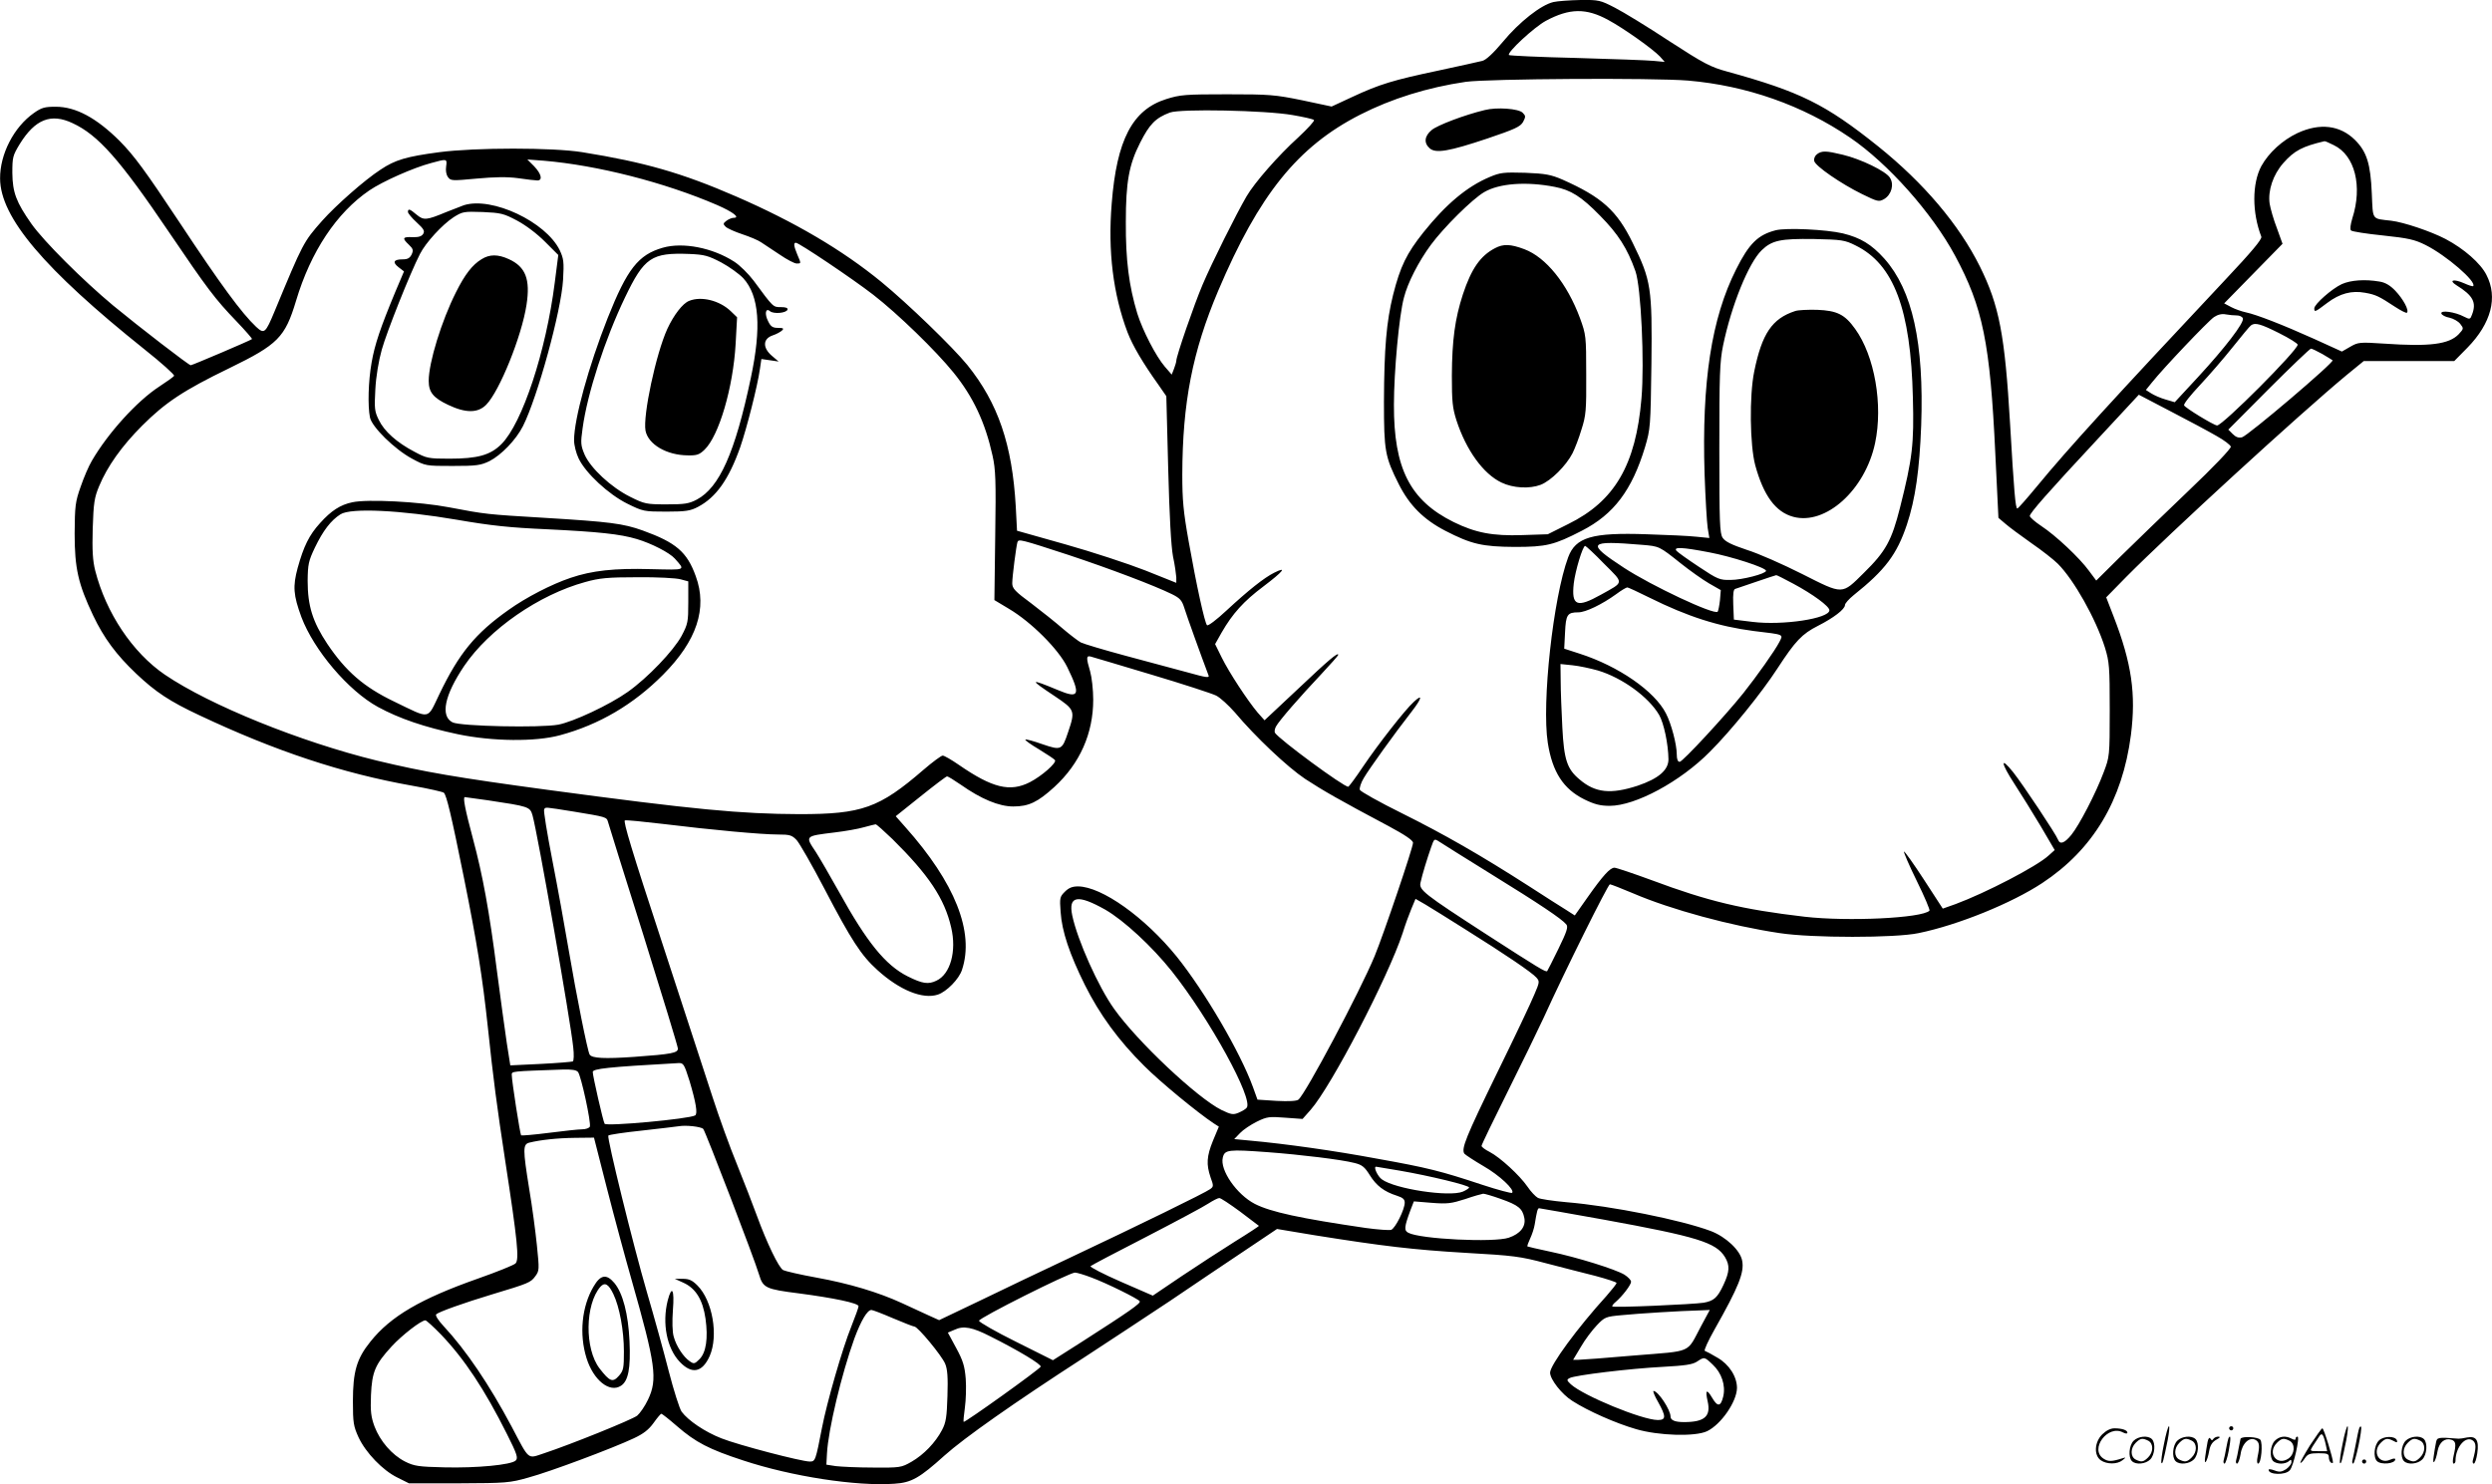 <svg version="1.0" xmlns="http://www.w3.org/2000/svg"
  viewBox="0 0 1200.02 714.869"
 preserveAspectRatio="xMidYMid meet">
<g transform="translate(-0.557,714.913) scale(0.1,-0.1)"
fill="#000000" stroke="none">
<path d="M7485 7139 c-59 -14 -163 -95 -243 -192 -45 -54 -81 -87 -98 -91 -15
-4 -111 -25 -213 -47 -217 -46 -281 -65 -414 -127 l-99 -46 -141 30 c-132 27
-158 29 -362 29 -202 0 -226 -2 -293 -23 -163 -51 -239 -196 -263 -503 -19
-230 7 -437 76 -620 25 -65 74 -148 149 -253 l38 -55 9 -348 c6 -233 14 -373
23 -423 9 -41 15 -87 16 -101 l0 -27 -150 60 c-82 32 -255 89 -383 125 l-234
66 -6 116 c-17 299 -85 498 -233 682 -72 88 -285 294 -414 400 -188 154 -417
289 -700 412 -260 113 -441 165 -740 213 -142 23 -515 23 -690 0 -158 -21
-212 -37 -282 -84 -77 -50 -215 -172 -281 -246 -91 -103 -92 -106 -229 -436
-44 -106 -50 -111 -89 -75 -70 66 -172 205 -367 500 -169 255 -221 325 -291
396 -111 110 -210 164 -307 164 -53 0 -68 -4 -105 -30 -97 -68 -164 -199 -163
-316 1 -187 212 -436 696 -823 82 -65 145 -122 142 -127 -3 -5 -35 -28 -72
-52 -107 -70 -246 -223 -324 -357 -15 -25 -39 -81 -54 -125 -26 -73 -28 -93
-29 -225 0 -168 17 -243 89 -395 52 -109 111 -189 208 -281 93 -88 161 -133
304 -200 365 -172 686 -279 1024 -339 80 -14 149 -30 153 -34 13 -13 35 -103
97 -411 62 -308 89 -476 115 -720 26 -247 43 -376 84 -645 58 -378 68 -473 49
-491 -8 -8 -90 -41 -181 -73 -275 -97 -420 -181 -518 -304 -66 -82 -84 -144
-84 -287 0 -104 3 -120 27 -173 35 -75 117 -160 187 -194 l56 -28 240 0 c228
1 245 2 336 28 104 28 405 141 507 189 47 22 72 42 95 74 17 24 34 44 37 44 4
0 38 -27 76 -60 90 -78 154 -111 319 -165 233 -77 545 -125 727 -112 83 5 122
28 242 136 95 85 332 252 672 472 113 74 299 196 413 272 113 77 276 186 361
243 l155 104 180 -30 c332 -53 476 -70 729 -85 230 -13 262 -17 386 -50 74
-19 181 -47 238 -61 56 -15 102 -30 102 -34 0 -5 -22 -32 -48 -62 -140 -154
-272 -334 -272 -370 0 -32 56 -104 107 -136 76 -49 210 -108 307 -136 109 -32
285 -37 342 -10 67 32 143 142 144 208 0 55 -38 114 -94 146 -28 17 -55 31
-61 33 -5 2 16 48 47 103 116 205 144 275 133 331 -9 50 -78 115 -151 143
-141 53 -478 121 -696 139 -65 6 -127 15 -137 21 -11 6 -34 30 -50 54 -38 55
-132 141 -182 167 -22 11 -39 24 -39 29 0 6 56 121 124 258 68 136 146 297
174 357 104 229 311 645 320 645 5 0 56 -20 113 -44 182 -78 469 -156 704
-191 156 -24 558 -24 670 0 190 39 448 144 595 241 244 161 386 397 427 713
25 197 4 345 -83 570 l-36 93 98 100 c205 207 831 781 1060 971 l82 67 218 0
218 0 64 65 c114 117 147 242 91 350 -28 56 -108 126 -197 173 -71 37 -202 81
-262 88 -95 11 -87 0 -93 131 -6 143 -24 201 -81 258 -72 71 -169 83 -277 33
-72 -34 -138 -94 -174 -159 -45 -84 -45 -224 0 -340 4 -12 -46 -72 -176 -210
-535 -570 -752 -807 -905 -993 -48 -58 -90 -106 -94 -106 -9 0 -16 83 -35 410
-25 426 -52 567 -145 755 -101 203 -271 403 -490 579 -255 204 -375 263 -726
360 -81 22 -112 38 -280 147 -103 68 -221 140 -262 161 -70 36 -77 38 -165 37
-51 -1 -110 -5 -132 -10z m265 -86 c76 -41 215 -140 249 -176 l23 -26 -53 5
c-30 3 -197 9 -372 14 -175 4 -321 11 -325 14 -11 12 122 135 178 165 114 61
194 62 300 4z m385 -292 c280 -24 552 -119 780 -275 182 -124 394 -362 505
-568 134 -249 169 -420 194 -954 l15 -309 33 -28 c18 -16 75 -58 126 -94 51
-35 108 -80 127 -99 78 -78 183 -265 227 -404 21 -69 23 -92 23 -300 0 -223
-1 -226 -29 -300 -38 -102 -119 -257 -156 -302 -33 -40 -54 -48 -64 -23 -10
27 -170 267 -216 325 -64 80 -60 45 6 -56 31 -48 88 -139 126 -203 l68 -116
-29 -26 c-57 -53 -305 -181 -448 -234 l-62 -22 -91 140 c-50 77 -93 137 -96
135 -2 -3 25 -67 62 -142 37 -75 64 -139 61 -143 -37 -36 -393 -53 -602 -29
-299 35 -463 74 -736 176 -90 33 -170 60 -179 60 -21 0 -55 -37 -129 -142
l-62 -88 -42 27 c-23 14 -103 65 -177 113 -237 152 -410 251 -613 352 -109 54
-200 105 -203 113 -3 8 5 34 19 57 25 43 147 213 232 322 48 62 53 86 9 45
-43 -39 -173 -206 -244 -311 -36 -54 -68 -97 -72 -98 -22 -1 -334 229 -353
260 -3 5 -1 19 5 30 15 28 116 144 218 252 45 48 82 90 82 93 0 15 -47 -25
-195 -165 l-160 -150 -33 37 c-48 57 -137 192 -173 265 l-32 65 31 55 c53 92
106 151 202 223 95 72 116 98 52 66 -50 -25 -125 -85 -231 -183 -46 -43 -88
-75 -93 -70 -11 11 -51 193 -88 402 -26 145 -31 201 -31 323 1 348 49 593 173
886 196 462 383 695 684 848 151 77 324 131 508 158 109 15 899 20 1071 6z
m-1905 -166 c52 -9 98 -19 103 -24 4 -4 -30 -41 -75 -83 -97 -88 -211 -218
-250 -285 -50 -86 -166 -318 -211 -424 -41 -96 -127 -345 -127 -368 0 -5 -5
-22 -11 -38 l-11 -28 -33 38 c-43 50 -107 174 -133 257 -40 133 -56 256 -55
440 0 192 15 276 69 382 45 89 74 119 143 145 50 19 460 11 591 -12z m-5875
-39 c123 -57 227 -174 465 -526 183 -270 221 -321 324 -428 43 -45 77 -84 75
-86 -6 -6 -288 -126 -295 -126 -9 0 -249 185 -374 288 -145 121 -332 307 -393
393 -73 104 -91 151 -92 245 0 76 2 84 36 140 74 119 150 149 254 100z m10889
-106 c102 -49 139 -198 89 -353 -9 -31 -12 -52 -6 -58 5 -5 75 -16 154 -24
123 -13 153 -20 205 -46 100 -50 248 -178 229 -198 -3 -2 -22 4 -44 14 -50 22
-76 15 -36 -10 79 -49 97 -82 75 -140 -9 -25 -11 -25 -39 -11 -43 23 -115 33
-109 15 2 -7 20 -17 39 -20 18 -4 42 -17 52 -30 17 -22 17 -23 -8 -50 -47 -48
-139 -60 -356 -45 -121 8 -128 7 -166 -15 l-40 -23 -134 61 c-151 68 -277 117
-329 128 -19 4 -51 15 -70 25 l-34 18 140 143 141 144 -27 75 c-16 41 -31 94
-35 118 -9 63 16 139 66 196 53 60 92 80 198 105 3 1 23 -8 45 -19z m-9090
-102 c-3 -20 0 -40 9 -52 13 -18 20 -18 138 -7 88 8 146 9 199 2 41 -6 83 -11
93 -11 27 0 20 31 -15 68 l-33 33 80 -6 c258 -22 580 -104 833 -213 78 -34
114 -62 80 -62 -8 0 -23 -6 -34 -14 -17 -13 -17 -16 -4 -29 8 -8 44 -24 80
-36 36 -12 77 -29 91 -39 14 -9 54 -36 89 -59 35 -24 71 -43 82 -43 22 0 22
-1 3 43 -17 41 -19 57 -7 57 15 0 274 -174 372 -250 119 -92 302 -270 387
-375 95 -117 153 -241 188 -400 15 -67 17 -119 13 -387 l-4 -309 70 -42 c108
-64 239 -195 281 -281 66 -135 58 -154 -46 -110 -137 57 -139 53 -14 -30 97
-65 99 -70 64 -173 -29 -87 -33 -89 -124 -58 -42 15 -79 25 -82 22 -2 -3 27
-24 66 -47 39 -24 74 -47 77 -52 8 -13 -63 -76 -121 -106 -96 -49 -181 -28
-343 84 -35 24 -69 44 -77 44 -7 0 -49 -31 -92 -68 -214 -185 -297 -214 -598
-214 -282 1 -506 22 -1212 117 -437 59 -594 86 -823 141 -367 90 -803 266
-1021 414 -155 106 -283 297 -335 501 -12 48 -15 96 -12 203 4 124 8 149 31
204 39 94 108 192 207 291 111 111 199 170 420 277 234 114 268 148 321 324
71 238 196 425 353 532 63 43 211 109 298 132 76 21 77 21 72 -16z m8623 -718
c13 0 26 -6 29 -14 8 -20 -85 -141 -216 -283 l-112 -121 -44 13 c-25 7 -56 21
-70 30 l-25 16 30 37 c54 68 269 294 298 314 18 12 38 17 57 13 16 -3 39 -5
53 -5z m203 -85 c50 -25 90 -50 90 -56 0 -27 -361 -389 -388 -389 -15 0 -156
86 -159 97 -3 7 32 50 76 97 44 47 115 129 158 183 43 54 82 101 88 105 20 15
47 7 135 -37z m209 -101 c25 -15 47 -28 49 -30 11 -8 -407 -363 -436 -371 -17
-4 -30 1 -45 16 l-21 21 194 195 c107 107 199 195 204 195 5 0 30 -12 55 -26z
m-509 -395 c36 -20 66 -43 68 -51 2 -9 -85 -100 -205 -214 -114 -109 -261
-251 -326 -315 l-117 -116 -35 47 c-45 62 -161 171 -230 216 -30 20 -55 42
-55 48 0 14 85 111 330 374 l195 210 155 -81 c85 -44 184 -97 220 -118z
m-5525 -574 c190 -63 410 -146 495 -188 38 -19 47 -29 59 -67 11 -36 80 -228
116 -323 6 -14 -9 -12 -102 14 -59 16 -193 52 -298 80 -104 28 -201 57 -215
64 -14 8 -52 37 -85 65 -33 29 -102 84 -152 122 -80 59 -93 73 -93 98 0 32 19
178 25 198 6 16 14 14 250 -63z m395 -575 c151 -45 292 -91 312 -101 20 -10
60 -47 90 -81 99 -118 253 -263 338 -320 84 -55 169 -104 403 -228 78 -42 117
-68 117 -80 0 -23 -141 -439 -185 -546 -70 -169 -332 -663 -367 -691 -8 -7
-47 -9 -105 -6 l-92 6 -22 61 c-61 168 -233 461 -367 628 -154 190 -361 337
-475 338 -28 0 -45 -7 -64 -26 -24 -24 -25 -30 -20 -97 6 -93 43 -203 117
-352 71 -142 161 -266 286 -390 78 -78 257 -225 334 -276 l25 -16 -28 -67
c-31 -76 -33 -115 -12 -177 15 -41 15 -45 -2 -57 -22 -17 -350 -177 -668 -327
-132 -62 -329 -156 -438 -209 l-199 -95 -51 23 c-29 13 -86 40 -128 59 -113
52 -252 94 -412 123 -78 14 -150 31 -160 36 -21 11 -78 129 -127 263 -18 50
-61 160 -95 245 -35 85 -88 232 -118 325 -31 94 -141 431 -245 750 -142 432
-187 581 -177 583 8 2 90 -6 182 -17 236 -29 476 -51 554 -51 58 0 68 -3 91
-27 14 -16 74 -120 133 -233 130 -249 178 -323 256 -393 107 -97 218 -142 291
-118 42 14 102 75 116 119 61 182 -34 420 -273 688 l-46 52 120 96 c66 53 123
96 127 96 5 0 34 -18 66 -40 98 -69 184 -105 253 -105 75 0 118 21 198 94 123
113 187 258 187 420 0 49 -7 109 -15 137 -19 64 -19 77 3 71 9 -2 141 -42 292
-87z m-3197 -605 c199 -30 205 -31 217 -73 24 -84 183 -989 196 -1117 4 -34 3
-65 -2 -68 -5 -2 -75 -8 -155 -12 l-146 -7 -17 108 c-9 60 -30 215 -47 344
-37 291 -69 465 -116 640 -38 142 -49 200 -39 200 3 0 52 -7 109 -15z m417
-55 c152 -25 157 -26 163 -48 2 -9 79 -255 171 -547 91 -291 166 -537 166
-546 0 -21 -29 -27 -210 -40 -143 -10 -204 -7 -215 11 -10 16 -65 292 -100
499 -19 113 -55 311 -80 439 -25 129 -43 238 -39 243 7 12 -1 12 144 -11z
m1533 -132 c174 -172 251 -286 283 -426 27 -114 -4 -225 -71 -256 -39 -19 -67
-15 -139 21 -107 54 -196 164 -331 408 -43 77 -93 163 -111 191 -52 78 -54 76
92 94 50 6 113 17 140 25 27 7 52 14 56 14 4 1 40 -32 81 -71z m2885 -170
c230 -142 338 -214 360 -241 10 -12 3 -34 -38 -118 -27 -56 -52 -104 -54 -107
-7 -6 -40 14 -291 176 -303 196 -327 215 -319 250 8 38 33 119 51 170 15 43
15 43 40 27 13 -9 127 -80 251 -157z m-1860 -170 c90 -52 225 -177 320 -296
182 -229 395 -617 361 -658 -5 -7 -23 -17 -39 -24 -26 -11 -36 -9 -82 13 -117
58 -406 330 -518 488 -75 105 -176 330 -201 449 -20 95 26 103 159 28z m1737
-97 c187 -117 317 -205 339 -230 16 -18 16 -22 -10 -82 -14 -35 -95 -206 -180
-379 -151 -310 -172 -363 -157 -387 5 -6 46 -33 92 -60 77 -44 153 -115 138
-129 -3 -3 -68 14 -144 39 -199 66 -262 82 -508 126 -204 38 -437 71 -613 87
l-73 7 28 29 c15 16 51 40 81 55 49 24 60 25 137 19 l83 -6 39 44 c100 114
373 639 443 851 12 39 31 91 42 117 l20 48 47 -27 c25 -15 114 -70 196 -122z
m-3739 -728 c31 -104 40 -158 27 -166 -28 -17 -428 -54 -436 -40 -7 11 -57
230 -57 249 0 16 71 24 412 43 25 1 28 -4 54 -86z m-537 43 c15 -18 64 -245
57 -263 -3 -7 -20 -13 -38 -13 -17 0 -90 -8 -160 -17 -70 -9 -130 -14 -133
-12 -5 6 -45 262 -45 291 0 18 -6 17 246 26 43 1 65 -2 73 -12z m603 -274 c10
-10 247 -627 269 -702 19 -64 33 -70 191 -90 168 -22 288 -47 288 -62 0 -6
-16 -50 -35 -98 -43 -106 -118 -367 -141 -487 -31 -159 -32 -163 -59 -163 -40
0 -346 80 -426 112 -79 31 -159 85 -191 128 -10 14 -38 102 -62 195 -24 94
-71 264 -105 380 -67 230 -193 743 -186 755 3 4 76 15 162 24 87 10 167 19
178 21 34 6 106 -2 117 -13z m-463 -289 c35 -137 88 -333 118 -438 116 -408
126 -479 79 -577 -15 -32 -39 -66 -52 -77 -26 -20 -321 -139 -448 -181 -82
-27 -69 -38 -157 129 -107 201 -219 367 -328 484 -26 28 -40 51 -35 56 13 12
133 55 269 96 176 53 186 57 208 87 20 27 20 32 8 150 -7 68 -23 189 -37 271
-31 193 -31 215 1 223 53 13 133 22 220 23 l91 1 63 -247z m3181 177 c160 -12
357 -36 418 -52 37 -9 49 -19 74 -59 31 -50 68 -79 131 -99 28 -9 37 -17 37
-33 0 -33 -45 -123 -65 -131 -9 -3 -65 1 -123 9 -315 46 -458 77 -534 116 -87
45 -169 163 -154 223 9 38 26 40 216 26z m636 -89 c145 -25 334 -71 334 -81 0
-4 -14 -13 -30 -20 -65 -27 -328 13 -390 59 -20 14 -42 61 -28 61 2 0 53 -9
114 -19z m486 -136 c85 -30 105 -46 114 -92 8 -41 -19 -76 -75 -95 -71 -24
-427 -7 -484 24 -21 11 -19 28 10 107 l17 44 86 -7 c76 -6 95 -3 161 18 40 14
80 25 87 26 7 0 45 -11 84 -25z m-1255 -61 c48 -36 89 -67 91 -69 1 -1 -50
-35 -115 -75 -65 -41 -181 -116 -257 -167 l-139 -94 -154 67 c-85 37 -150 71
-146 75 4 4 125 68 268 141 143 74 278 146 300 161 22 14 45 26 52 26 6 1 51
-29 100 -65z m1752 -39 c450 -82 540 -110 583 -180 24 -40 23 -70 -7 -134 -29
-62 -46 -77 -95 -86 -50 -8 -434 -25 -440 -18 -3 2 4 12 15 21 33 28 75 83 75
98 0 8 -15 23 -32 34 -43 26 -225 83 -358 111 -58 12 -107 24 -109 25 -2 2 4
19 13 38 9 19 19 49 22 68 10 62 14 78 21 78 3 0 144 -25 312 -55z m-2467
-279 c75 -28 224 -102 232 -114 6 -10 -52 -50 -278 -195 l-140 -89 -178 89
c-97 48 -177 94 -178 101 0 14 433 231 462 232 10 0 46 -11 80 -24z m-956
-196 c52 -22 98 -40 103 -40 16 0 132 -140 148 -179 11 -26 14 -65 11 -156 -3
-100 -7 -127 -26 -163 -32 -61 -88 -119 -147 -153 -49 -28 -54 -29 -185 -28
-74 0 -155 4 -180 7 l-45 7 3 55 c6 113 70 381 132 553 32 86 62 137 82 137 6
0 53 -18 104 -40z m3891 -38 c-71 -133 -37 -118 -319 -141 -136 -12 -259 -21
-272 -21 l-25 0 37 62 c20 35 55 81 77 104 38 40 43 42 120 49 80 8 288 21
377 23 l47 2 -42 -78z m-6068 -40 c112 -117 210 -264 318 -480 49 -97 54 -115
42 -127 -21 -21 -188 -37 -345 -33 -124 3 -144 6 -188 28 -63 32 -120 98 -147
169 -17 47 -20 72 -17 151 5 112 20 148 100 235 49 53 141 125 162 125 5 0 39
-31 75 -68z m2645 -9 c136 -68 247 -135 243 -146 -4 -12 -366 -271 -371 -266
-2 2 1 33 6 69 5 36 7 98 4 139 -5 61 -13 87 -46 148 l-40 74 33 14 c42 20 85
12 171 -32z m3479 -136 c43 -40 63 -100 51 -153 -12 -50 -27 -52 -53 -8 -27
46 -35 40 -22 -17 16 -72 -16 -99 -114 -99 -44 0 -65 9 -65 27 0 32 -60 123
-82 123 -4 0 5 -24 22 -53 39 -70 39 -87 -1 -87 -75 0 -359 117 -419 172 -20
19 -21 22 -6 30 25 14 293 46 448 54 108 6 143 11 165 25 36 24 36 24 76 -14z
M7155 6619 c-96 -23 -228 -73 -255 -96 -35 -29 -39 -62 -10 -88 29 -26 93 -15
278 47 133 45 159 57 172 80 13 25 13 29 -2 44 -19 20 -125 28 -183 13z M8756
6407 c-10 -7 -17 -22 -14 -33 4 -24 129 -110 231 -160 74 -36 80 -38 105 -24
36 21 50 71 28 104 -20 31 -139 89 -227 110 -79 19 -100 20 -123 3z M7180
6297 c-110 -46 -211 -131 -320 -267 -81 -102 -111 -163 -146 -301 -32 -129
-43 -256 -44 -515 0 -237 5 -265 72 -398 51 -101 119 -169 223 -223 126 -65
179 -77 335 -78 152 0 189 9 323 78 154 79 241 195 304 402 26 88 27 98 31
402 4 365 -1 401 -90 582 -76 156 -149 221 -338 305 -56 24 -81 29 -180 33
-104 3 -120 1 -170 -20z m313 -48 c77 -15 127 -46 217 -138 88 -89 132 -158
171 -268 27 -77 44 -440 29 -613 -27 -320 -129 -495 -353 -605 l-98 -49 -122
-4 c-144 -5 -226 11 -332 63 -210 104 -288 259 -287 565 0 159 25 430 48 515
18 72 71 175 130 255 62 84 200 221 257 254 72 42 202 52 340 25z M7205 5954
c-71 -37 -114 -99 -155 -223 -38 -117 -52 -219 -53 -391 0 -124 3 -155 22
-215 47 -144 129 -258 217 -300 56 -27 135 -31 188 -11 50 19 123 92 154 152
11 22 31 73 43 114 22 68 24 93 23 265 0 186 -1 192 -30 272 -62 167 -164 293
-268 332 -67 25 -101 26 -141 5z M8556 6040 c-85 -22 -128 -64 -190 -188 -119
-236 -166 -542 -152 -987 4 -115 11 -232 15 -259 l8 -48 -61 6 c-34 4 -142 9
-241 12 -263 9 -342 -14 -378 -111 -72 -194 -128 -702 -98 -894 22 -140 75
-222 176 -272 49 -24 77 -31 122 -31 124 0 341 117 483 261 102 102 249 284
325 401 86 132 118 166 195 205 75 38 130 80 130 100 0 8 19 29 41 47 153 122
209 197 257 340 41 123 61 265 69 478 14 398 -42 651 -177 803 -63 70 -115
101 -200 122 -81 19 -272 28 -324 15z m385 -73 c184 -90 266 -307 276 -733 6
-225 -2 -292 -62 -530 -40 -158 -68 -210 -174 -314 -107 -106 -98 -106 -296
-6 -93 47 -213 100 -268 117 -74 25 -103 39 -116 58 -14 22 -16 71 -16 431 0
352 2 417 18 495 40 193 123 398 186 459 50 48 91 56 251 54 135 -3 149 -5
201 -31z m-1027 -1442 c82 -7 81 -6 185 -89 44 -35 106 -79 137 -97 l56 -32
-4 -49 c-3 -26 -8 -51 -11 -55 -17 -17 -319 125 -452 212 -183 120 -174 132
89 110z m-184 -91 c97 -97 98 -86 -15 -149 -116 -65 -143 -54 -131 54 7 60 43
181 55 181 3 0 45 -38 91 -86z m506 55 c107 -20 274 -74 274 -89 0 -14 -115
-44 -171 -44 -52 -1 -62 3 -152 63 -53 35 -102 70 -108 77 -17 20 27 18 157
-7z m405 -151 c95 -51 174 -109 174 -128 0 -40 -225 -74 -370 -56 l-90 11 -3
73 c-2 53 1 73 10 75 7 2 54 18 103 35 50 17 92 31 94 31 2 1 39 -18 82 -41z
m-693 -67 c185 -92 333 -139 503 -161 150 -18 142 -15 123 -53 -21 -41 -108
-164 -174 -247 -89 -111 -292 -330 -306 -330 -9 0 -14 12 -14 36 0 47 -26 147
-52 197 -55 108 -229 228 -416 288 l-74 24 4 78 c4 86 11 97 64 97 35 0 114
38 183 88 24 18 48 32 53 32 4 0 52 -22 106 -49z m-248 -351 c117 -35 244
-127 295 -214 23 -40 44 -140 45 -214 0 -52 -48 -93 -148 -127 -129 -42 -204
-35 -280 30 -60 50 -75 94 -83 250 -4 77 -8 177 -8 223 l-1 83 58 -6 c31 -3
86 -15 122 -25z M8650 5651 c-111 -36 -160 -109 -197 -291 -24 -117 -21 -355
5 -452 40 -146 98 -225 183 -248 156 -42 346 129 394 355 39 184 -2 420 -96
550 -50 70 -87 88 -183 92 -45 1 -92 -1 -106 -6z M11283 5781 c-48 -22 -133
-97 -133 -117 0 -20 4 -18 62 26 61 46 118 61 183 49 51 -9 67 -17 143 -67 29
-19 55 -32 58 -29 12 11 -18 66 -56 106 -25 26 -49 40 -76 44 -70 12 -138 7
-181 -12z M2240 6161 c-14 -5 -52 -20 -85 -33 -96 -40 -109 -41 -143 -13 -33
28 -42 31 -42 13 0 -6 19 -29 42 -50 35 -32 40 -42 31 -56 -8 -12 -23 -16 -52
-15 -47 2 -50 -5 -17 -36 21 -20 23 -27 14 -47 -9 -18 -19 -24 -44 -24 -43 0
-50 -14 -19 -38 l26 -20 -42 -99 c-71 -171 -99 -253 -114 -340 -16 -90 -19
-208 -8 -264 9 -46 119 -154 203 -199 65 -35 66 -35 195 -35 116 0 135 3 177
23 57 29 128 102 162 169 70 139 184 554 193 704 5 87 3 102 -16 143 -67 137
-326 259 -461 217z m255 -74 c43 -23 96 -63 135 -102 l64 -64 -17 -133 c-42
-331 -156 -677 -257 -778 -53 -53 -115 -70 -250 -70 -102 0 -110 2 -168 33
-86 45 -146 99 -172 153 -21 42 -22 56 -17 148 3 60 16 138 31 191 23 83 136
368 184 461 28 55 107 141 162 177 43 27 49 28 140 25 87 -4 101 -7 165 -41z
M2325 5901 c-45 -27 -81 -74 -124 -160 -69 -137 -131 -338 -131 -426 0 -55 22
-82 94 -116 84 -40 143 -40 183 1 64 65 171 330 194 481 19 123 -4 183 -85
220 -52 24 -93 24 -131 0z M3197 5956 c-118 -34 -171 -102 -265 -338 -92 -233
-162 -487 -162 -589 0 -24 10 -63 22 -88 34 -71 144 -173 235 -218 75 -37 80
-38 188 -38 94 0 116 4 152 23 87 46 148 132 203 287 32 93 83 293 95 377 l7
48 42 -6 41 -6 -33 28 c-45 39 -43 82 5 98 18 6 38 17 45 24 9 9 6 12 -20 12
-25 0 -35 6 -47 31 -19 36 -13 68 9 49 18 -14 78 -9 84 8 2 8 -8 12 -32 12
-38 0 -36 -2 -131 127 -25 33 -67 75 -94 92 -104 67 -247 95 -344 67z m282
-71 c39 -21 86 -55 106 -76 77 -85 88 -236 36 -481 -76 -360 -151 -527 -260
-585 -38 -20 -59 -23 -146 -23 -97 0 -106 2 -174 36 -93 46 -191 138 -220 203
-19 45 -20 56 -10 127 23 169 108 430 204 630 93 194 128 217 311 210 71 -3
90 -8 153 -41z M3324 5700 c-31 -12 -74 -68 -105 -135 -55 -121 -118 -417
-105 -490 13 -66 101 -118 203 -119 44 -1 56 3 81 27 70 67 138 300 150 510
l7 128 -30 29 c-54 52 -142 74 -201 50z M1702 4730 c-58 -12 -102 -41 -155
-100 -53 -58 -79 -112 -108 -216 -24 -89 -21 -131 18 -237 60 -159 226 -355
369 -433 103 -56 224 -97 384 -131 167 -35 375 -37 492 -5 189 51 354 148 497
292 162 163 214 319 157 474 -42 117 -95 162 -255 220 -95 34 -159 42 -471 61
-284 17 -284 17 -463 51 -141 27 -392 40 -465 24z m503 -84 c168 -29 255 -38
435 -46 247 -12 352 -23 432 -47 71 -21 158 -66 183 -94 51 -58 58 -55 -115
-51 -177 5 -284 -7 -387 -42 -92 -31 -214 -94 -298 -154 -160 -113 -239 -209
-334 -407 -60 -124 -39 -121 -217 -35 -146 70 -233 145 -323 279 -70 106 -94
182 -94 303 1 79 4 95 35 160 39 81 77 131 123 160 49 32 291 20 560 -26z
m1078 -287 l37 -10 0 -101 c0 -94 -2 -104 -32 -161 -39 -72 -163 -202 -259
-270 -89 -63 -262 -144 -335 -158 -87 -16 -470 -8 -509 11 -60 30 -39 131 56
272 120 177 360 343 583 404 68 19 108 23 251 23 94 1 187 -4 208 -10z M3297
971 c59 -27 93 -82 106 -173 13 -94 3 -163 -29 -195 -23 -23 -27 -24 -47 -10
-30 20 -65 73 -77 118 -7 23 -8 75 -4 129 8 99 -5 122 -25 46 -28 -111 -4
-231 58 -296 58 -61 108 -52 144 28 43 98 14 267 -59 340 -25 25 -40 32 -70
32 l-39 0 42 -19z M2864 953 c-57 -96 -70 -230 -34 -345 33 -106 111 -169 166
-133 35 23 47 83 41 215 -6 130 -32 231 -73 280 -38 45 -67 40 -100 -17z m95
-36 c30 -62 51 -177 51 -277 0 -80 -2 -92 -24 -117 -30 -34 -44 -28 -93 35
-73 95 -70 309 4 394 21 23 39 13 62 -35z M10426 194 c-10 -47 -15 -88 -12
-91 5 -6 9 7 30 110 7 37 10 67 6 67 -4 0 -15 -39 -24 -86z M10740 270 c0 -5
5 -10 10 -10 6 0 10 5 10 10 0 6 -4 10 -10 10 -5 0 -10 -4 -10 -10z M11286
194 c-10 -47 -15 -88 -12 -91 5 -6 9 7 30 110 7 37 10 67 6 67 -4 0 -15 -39
-24 -86z M11366 269 c-3 -8 -10 -41 -16 -74 -6 -33 -14 -68 -16 -77 -3 -10 -1
-18 3 -18 10 0 46 171 38 178 -2 3 -7 -1 -9 -9z M10129 241 c-38 -38 -41 -101
-7 -125 29 -20 79 -20 104 0 18 14 18 15 1 10 -53 -17 -69 -17 -92 -2 -69 45
21 166 94 126 12 -6 21 -7 21 -1 0 12 -25 21 -62 21 -19 0 -39 -10 -59 -29z
M11130 189 c-28 -45 -49 -83 -47 -85 2 -3 12 7 21 21 14 21 24 25 66 25 43 0
50 -3 50 -19 0 -11 5 -23 10 -26 6 -3 10 -3 10 1 0 20 -44 164 -51 164 -4 0
-30 -37 -59 -81z m75 4 l7 -33 -42 0 c-42 0 -42 0 -28 23 8 12 21 32 29 44 15
25 22 18 34 -34z M10280 210 c-22 -22 -27 -79 -8 -98 19 -19 66 -14 88 8 22
22 27 79 8 98 -19 19 -66 14 -88 -8z m71 0 c25 -14 25 -54 -1 -80 -23 -23 -33
-24 -61 -10 -25 14 -25 54 1 80 23 23 33 24 61 10z M10490 210 c-22 -22 -27
-79 -8 -98 19 -19 66 -14 88 8 22 22 27 79 8 98 -19 19 -66 14 -88 -8z m71 0
c25 -14 25 -54 -1 -80 -23 -23 -33 -24 -61 -10 -25 14 -25 54 1 80 23 23 33
24 61 10z M10636 204 c-3 -16 -8 -47 -11 -69 -8 -51 10 -26 19 27 5 27 15 42
34 53 18 10 22 14 10 15 -9 0 -20 -5 -24 -11 -5 -8 -9 -8 -14 1 -5 8 -10 3
-14 -16z M10737 223 c-2 -4 -7 -26 -11 -48 -4 -22 -9 -48 -12 -57 -3 -10 -1
-18 4 -18 4 0 14 28 20 62 11 58 10 81 -1 61z M10795 220 c-1 -3 -5 -23 -9
-45 -4 -22 -9 -48 -12 -57 -3 -10 -1 -18 4 -18 5 0 13 20 17 45 7 53 44 87 74
68 17 -11 19 -28 8 -80 -4 -18 -3 -33 2 -33 16 0 24 99 11 115 -12 14 -87 18
-95 5z M10960 210 c-22 -22 -27 -79 -8 -98 7 -7 24 -12 38 -12 14 0 31 5 38
12 9 9 12 8 12 -5 0 -9 -12 -24 -26 -34 -21 -13 -32 -15 -55 -6 -16 6 -29 8
-29 3 0 -24 81 -27 102 -2 18 19 50 162 37 162 -5 0 -9 -5 -9 -10 0 -7 -6 -7
-19 0 -30 16 -59 12 -81 -10z m71 0 c29 -16 25 -65 -6 -86 -56 -37 -103 28
-55 76 23 23 33 24 61 10z M11461 211 c-23 -23 -28 -80 -9 -99 19 -19 88 -13
88 9 0 5 -11 4 -24 -2 -54 -25 -89 38 -46 81 23 23 33 24 62 9 16 -9 19 -8 16
3 -8 22 -64 22 -87 -1z M11590 210 c-22 -22 -27 -79 -8 -98 19 -19 66 -14 88
8 22 22 27 79 8 98 -19 19 -66 14 -88 -8z m71 0 c25 -14 25 -54 -1 -80 -23
-23 -33 -24 -61 -10 -25 14 -25 54 1 80 23 23 33 24 61 10z M11736 201 c-3
-14 -8 -44 -11 -66 -8 -51 10 -26 19 27 8 41 35 63 66 53 22 -7 24 -21 11 -77
-5 -22 -5 -38 0 -38 5 0 9 6 9 13 0 68 51 125 85 97 15 -13 15 -35 -1 -92 -3
-10 -1 -18 4 -18 6 0 13 23 17 50 9 63 -5 84 -49 76 -17 -4 -35 -6 -41 -6
-101 8 -104 7 -109 -19z M11380 110 c0 -5 5 -10 10 -10 6 0 10 5 10 10 0 6 -4
10 -10 10 -5 0 -10 -4 -10 -10z"/>
</g>
</svg>
